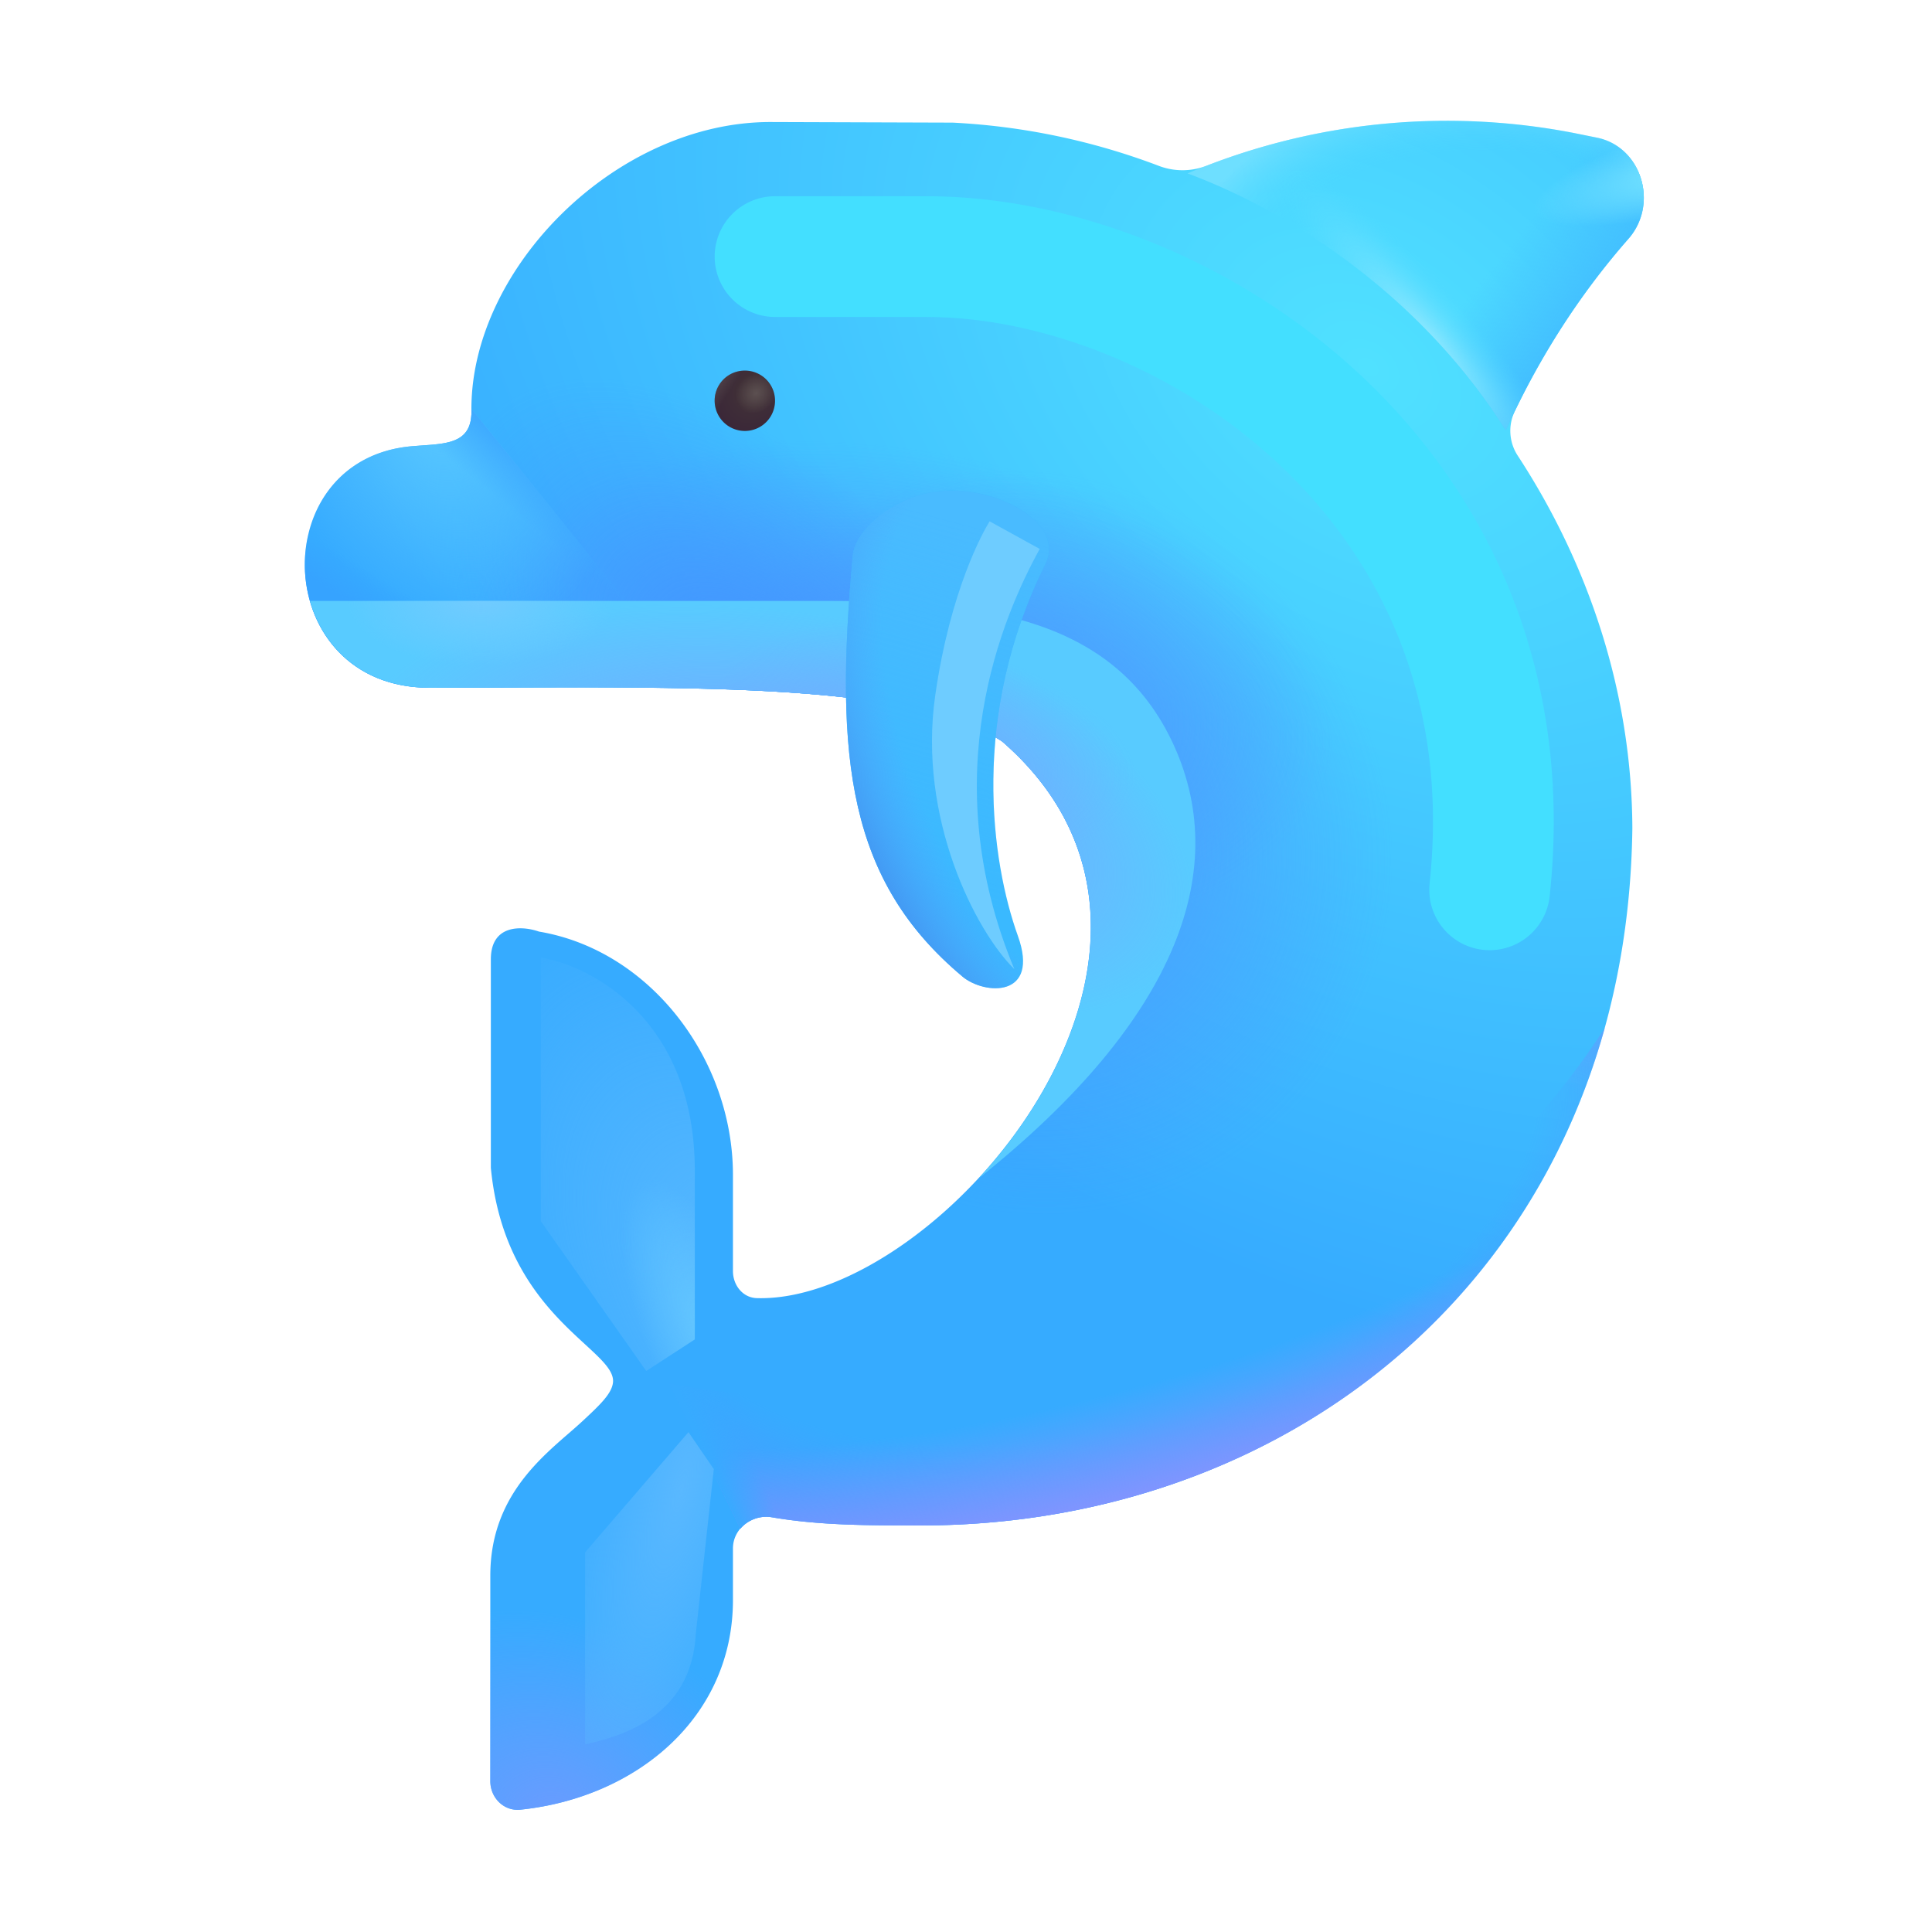 <svg xmlns="http://www.w3.org/2000/svg" fill="none" viewBox="0 0 32 32"><path fill="url(#svg-4980379a-4bcc-420c-a8c1-b53b2db62769-a)" d="M19.984 2.745a1.1 1.1 0 0 1-.788.003 11.2 11.2 0 0 0-3.416-.717l-3.02-.01c-2.547 0-4.952 2.408-4.952 4.751.024.547-.36.574-.802.605q-.108.007-.218.017c-2.439.247-2.297 3.997.327 3.997q.626 0 1.242-.003c3.606-.012 6.858-.022 8.242.893 3.977 3.454-1.059 9.311-4.066 9.22-.232-.008-.393-.215-.393-.448v-1.592c0-1.913-1.366-3.721-3.213-4.031-.265-.094-.797-.133-.797.46v3.453c.156 1.631 1.01 2.417 1.557 2.92.276.254.475.437.467.62-.009.193-.223.392-.51.659-.524.487-1.523 1.14-1.523 2.555v3.397c-.004.279.222.509.499.48 1.916-.2 3.52-1.522 3.52-3.473v-.854c0-.332.319-.573.646-.516.78.134 1.586.135 2.422.135 6.27.02 11.735-4.328 11.829-11.545-.008-2.228-.71-4.352-1.892-6.164a.75.75 0 0 1-.06-.736c.5-1.037 1.13-2.003 1.885-2.863.51-.577.22-1.529-.52-1.678l-.37-.075a11.03 11.03 0 0 0-6.096.54"/><path fill="url(#svg-2a73826b-c90e-4206-ba50-d43e24987cf1-b)" d="M19.984 2.745a1.1 1.1 0 0 1-.788.003 11.2 11.2 0 0 0-3.416-.717l-3.02-.01c-2.547 0-4.952 2.408-4.952 4.751.024.547-.36.574-.802.605q-.108.007-.218.017c-2.439.247-2.297 3.997.327 3.997q.626 0 1.242-.003c3.606-.012 6.858-.022 8.242.893 3.977 3.454-1.059 9.311-4.066 9.22-.232-.008-.393-.215-.393-.448v-1.592c0-1.913-1.366-3.721-3.213-4.031-.265-.094-.797-.133-.797.46v3.453c.156 1.631 1.01 2.417 1.557 2.92.276.254.475.437.467.62-.009.193-.223.392-.51.659-.524.487-1.523 1.14-1.523 2.555v3.397c-.004.279.222.509.499.48 1.916-.2 3.52-1.522 3.52-3.473v-.854c0-.332.319-.573.646-.516.78.134 1.586.135 2.422.135 6.27.02 11.735-4.328 11.829-11.545-.008-2.228-.71-4.352-1.892-6.164a.75.75 0 0 1-.06-.736c.5-1.037 1.13-2.003 1.885-2.863.51-.577.22-1.529-.52-1.678l-.37-.075a11.03 11.03 0 0 0-6.096.54"/><path fill="url(#svg-b400d146-0ced-46b3-9ef3-8d6d21048440-c)" d="M19.984 2.745a1.1 1.1 0 0 1-.788.003 11.2 11.2 0 0 0-3.416-.717l-3.02-.01c-2.547 0-4.952 2.408-4.952 4.751.024.547-.36.574-.802.605q-.108.007-.218.017c-2.439.247-2.297 3.997.327 3.997q.626 0 1.242-.003c3.606-.012 6.858-.022 8.242.893 3.977 3.454-1.059 9.311-4.066 9.22-.232-.008-.393-.215-.393-.448v-1.592c0-1.913-1.366-3.721-3.213-4.031-.265-.094-.797-.133-.797.46v3.453c.156 1.631 1.01 2.417 1.557 2.92.276.254.475.437.467.62-.009.193-.223.392-.51.659-.524.487-1.523 1.14-1.523 2.555v3.397c-.004.279.222.509.499.48 1.916-.2 3.52-1.522 3.52-3.473v-.854c0-.332.319-.573.646-.516.78.134 1.586.135 2.422.135 6.27.02 11.735-4.328 11.829-11.545-.008-2.228-.71-4.352-1.892-6.164a.75.75 0 0 1-.06-.736c.5-1.037 1.13-2.003 1.885-2.863.51-.577.22-1.529-.52-1.678l-.37-.075a11.03 11.03 0 0 0-6.096.54"/><path fill="url(#svg-9cb76592-8821-4276-bbcb-4873530be4d8-d)" d="M19.984 2.745a1.1 1.1 0 0 1-.788.003 11.2 11.2 0 0 0-3.416-.717l-3.02-.01c-2.547 0-4.952 2.408-4.952 4.751.024.547-.36.574-.802.605q-.108.007-.218.017c-2.439.247-2.297 3.997.327 3.997q.626 0 1.242-.003c3.606-.012 6.858-.022 8.242.893 3.977 3.454-1.059 9.311-4.066 9.22-.232-.008-.393-.215-.393-.448v-1.592c0-1.913-1.366-3.721-3.213-4.031-.265-.094-.797-.133-.797.46v3.453c.156 1.631 1.01 2.417 1.557 2.92.276.254.475.437.467.62-.009.193-.223.392-.51.659-.524.487-1.523 1.14-1.523 2.555v3.397c-.004.279.222.509.499.48 1.916-.2 3.52-1.522 3.52-3.473v-.854c0-.332.319-.573.646-.516.78.134 1.586.135 2.422.135 6.27.02 11.735-4.328 11.829-11.545-.008-2.228-.71-4.352-1.892-6.164a.75.75 0 0 1-.06-.736c.5-1.037 1.13-2.003 1.885-2.863.51-.577.22-1.529-.52-1.678l-.37-.075a11.03 11.03 0 0 0-6.096.54"/><path fill="url(#svg-c67c8ea0-e5a5-449c-8655-70f109223662-e)" d="M19.984 2.745a1.1 1.1 0 0 1-.788.003 11.2 11.2 0 0 0-3.416-.717l-3.02-.01c-2.547 0-4.952 2.408-4.952 4.751.024.547-.36.574-.802.605q-.108.007-.218.017c-2.439.247-2.297 3.997.327 3.997q.626 0 1.242-.003c3.606-.012 6.858-.022 8.242.893 3.977 3.454-1.059 9.311-4.066 9.22-.232-.008-.393-.215-.393-.448v-1.592c0-1.913-1.366-3.721-3.213-4.031-.265-.094-.797-.133-.797.46v3.453c.156 1.631 1.01 2.417 1.557 2.92.276.254.475.437.467.62-.009.193-.223.392-.51.659-.524.487-1.523 1.14-1.523 2.555v3.397c-.004.279.222.509.499.48 1.916-.2 3.52-1.522 3.52-3.473v-.854c0-.332.319-.573.646-.516.78.134 1.586.135 2.422.135 6.27.02 11.735-4.328 11.829-11.545-.008-2.228-.71-4.352-1.892-6.164a.75.75 0 0 1-.06-.736c.5-1.037 1.13-2.003 1.885-2.863.51-.577.22-1.529-.52-1.678l-.37-.075a11.03 11.03 0 0 0-6.096.54"/><path fill="url(#svg-2f5cb416-1f3d-460d-a742-11419cd16b37-f)" d="M11.54 11.404 7.808 6.771v.001c.024.547-.36.574-.802.605q-.108.007-.218.017c-2.439.247-2.297 3.997.327 3.997q.626 0 1.242-.003c1.109-.004 2.185-.007 3.183.016"/><path fill="url(#svg-e40f7d8b-1e6d-4f5d-8004-8022113f0a17-g)" d="M11.54 11.404 7.808 6.771v.001c.024.547-.36.574-.802.605q-.108.007-.218.017c-2.439.247-2.297 3.997.327 3.997q.626 0 1.242-.003c1.109-.004 2.185-.007 3.183.016"/><path fill="url(#svg-92313e92-4b3a-496f-9d22-8ec1388b075c-h)" d="M11.54 11.404 7.808 6.771v.001c.024.547-.36.574-.802.605q-.108.007-.218.017c-2.439.247-2.297 3.997.327 3.997q.626 0 1.242-.003c1.109-.004 2.185-.007 3.183.016"/><path fill="url(#svg-07f305ae-039d-4e4f-a61c-47efbb1ba262-i)" d="M24.94 7.13c.521-1.154 1.2-2.227 2.03-3.172.51-.577.22-1.529-.52-1.678l-.37-.075a11.04 11.04 0 0 0-6.411.667c1.497.555 3.768 1.87 5.272 4.259"/><path fill="url(#svg-af60a52d-f13a-4538-8994-e30d3d13b5a4-j)" d="M24.94 7.13c.521-1.154 1.2-2.227 2.03-3.172.51-.577.22-1.529-.52-1.678l-.37-.075a11.04 11.04 0 0 0-6.411.667c1.497.555 3.768 1.87 5.272 4.259"/><path fill="url(#svg-b5bd0e35-bd1a-4388-85e1-8d2dd1c73a97-k)" fill-opacity=".5" d="M24.94 7.13c.521-1.154 1.2-2.227 2.03-3.172.51-.577.22-1.529-.52-1.678l-.37-.075a11.04 11.04 0 0 0-6.411.667c1.497.555 3.768 1.87 5.272 4.259"/><path fill="url(#svg-1d90b82f-7221-4abc-8a18-cd222c45e7fc-l)" d="M24.94 7.13c.521-1.154 1.2-2.227 2.03-3.172.51-.577.22-1.529-.52-1.678l-.37-.075a11.04 11.04 0 0 0-6.411.667c1.497.555 3.768 1.87 5.272 4.259"/><path fill="url(#svg-58659a83-6b00-4919-897c-fdca6cb6f64f-m)" d="M12.337 7.138a.5.5 0 1 0 0-1 .5.5 0 0 0 0 1"/><path fill="url(#svg-0c20cbcf-2d5a-491f-8e15-398e3bdfdf0d-n)" d="M12.337 7.138a.5.5 0 1 0 0-1 .5.5 0 0 0 0 1"/><path fill="url(#svg-d05e00e0-c80a-4578-8646-18636ef48884-o)" d="M12.337 7.138a.5.5 0 1 0 0-1 .5.5 0 0 0 0 1"/><path fill="#58CBFF" d="M16.204 19.522c1.852-1.998 2.878-5.087.398-7.24-1.385-.916-4.636-.906-8.243-.894q-.616.002-1.242.003c-1.097 0-1.76-.656-1.982-1.438h8.545c2.37 0 4.69.178 5.718 2.297 1.021 2.104.138 4.62-3.194 7.272"/><path fill="url(#svg-bf825073-23a0-4585-8519-0b6175331d49-p)" d="M16.204 19.522c1.852-1.998 2.878-5.087.398-7.24-1.385-.916-4.636-.906-8.243-.894q-.616.002-1.242.003c-1.097 0-1.76-.656-1.982-1.438h8.545c2.37 0 4.69.178 5.718 2.297 1.021 2.104.138 4.62-3.194 7.272"/><path fill="url(#svg-727d92ae-77bf-4012-9b30-3996cb8c169e-q)" d="M16.204 19.522c1.852-1.998 2.878-5.087.398-7.24-1.385-.916-4.636-.906-8.243-.894q-.616.002-1.242.003c-1.097 0-1.76-.656-1.982-1.438h8.545c2.37 0 4.69.178 5.718 2.297 1.021 2.104.138 4.62-3.194 7.272"/><path fill="url(#svg-71106fba-5cde-4124-b0da-523daf8b4eb9-r)" d="M16.204 19.522c1.852-1.998 2.878-5.087.398-7.24-1.385-.916-4.636-.906-8.243-.894q-.616.002-1.242.003c-1.097 0-1.76-.656-1.982-1.438h8.545c2.37 0 4.69.178 5.718 2.297 1.021 2.104.138 4.62-3.194 7.272"/><path fill="#3AB9FF" d="M15.938 16.172c-1.876-1.575-2.126-3.578-1.813-6.969.04-.437.724-1.049 1.563-1.078.902-.031 1.952.56 1.624 1.219-1.25 2.515-.89 4.937-.453 6.156.37 1.028-.548.986-.922.672"/><path fill="url(#svg-a62f30df-1e3e-43bb-9f0b-7ea748002cb6-s)" d="M15.938 16.172c-1.876-1.575-2.126-3.578-1.813-6.969.04-.437.724-1.049 1.563-1.078.902-.031 1.952.56 1.624 1.219-1.25 2.515-.89 4.937-.453 6.156.37 1.028-.548.986-.922.672"/><path fill="url(#svg-fa2bcef2-fe66-4342-9132-a03ca3d0004e-t)" d="M15.938 16.172c-1.876-1.575-2.126-3.578-1.813-6.969.04-.437.724-1.049 1.563-1.078.902-.031 1.952.56 1.624 1.219-1.25 2.515-.89 4.937-.453 6.156.37 1.028-.548.986-.922.672"/><g filter="url(#svg-5f25a49e-8661-42de-9ead-e851a951b01d-u)"><path stroke="#43DFFF" stroke-linecap="round" stroke-width="2" d="M12.837 4.25h2.515c4.235 0 10.047 3.738 9.321 10.488"/></g><path fill="url(#svg-422b7e3b-502f-419f-b4d9-7b434f43d654-v)" d="M26.578 17.03c-3.973 6.176-12.044 6.554-15.49 5.888l1.175 2.4a.57.57 0 0 1 .523-.187c.78.134 1.586.135 2.423.135 5.242.017 9.922-3.02 11.37-8.235"/><path fill="url(#svg-efc61f9c-f2df-4558-8bf5-c580dd7625a6-w)" d="M26.578 17.03c-3.973 6.176-12.044 6.554-15.49 5.888l1.175 2.4a.57.57 0 0 1 .523-.187c.78.134 1.586.135 2.423.135 5.242.017 9.922-3.02 11.37-8.235"/><path fill="url(#svg-14e9d910-c6be-4276-a45a-379fcb4ebc6d-x)" d="M26.578 17.03c-3.973 6.176-12.044 6.554-15.49 5.888l1.175 2.4a.57.57 0 0 1 .523-.187c.78.134 1.586.135 2.423.135 5.242.017 9.922-3.02 11.37-8.235"/><g filter="url(#svg-3b256b2f-d333-4e32-bad8-43db79969361-y)"><path fill="url(#svg-53aff1c9-3a62-4928-b195-d8d7748a5fd0-z)" d="m11.403 23.721.42.612-.298 2.725c-.07 1.383-1.251 1.706-1.834 1.834v-3.18z"/></g><g filter="url(#svg-72ff6003-5b23-4cee-9bde-3ca06900239c-A)"><path fill="url(#svg-43a6d7ff-96f1-45bf-94c8-90ebeeb701dd-B)" d="M11.508 19.389c0-2.488-1.7-3.389-2.55-3.529v4.368l1.746 2.48.804-.524z"/><path fill="url(#svg-31be4d11-2e8f-4b0d-92b6-181c29581eaa-C)" d="M11.508 19.389c0-2.488-1.7-3.389-2.55-3.529v4.368l1.746 2.48.804-.524z"/></g><g filter="url(#svg-d3ff44d3-a521-4c5d-9b25-ea554f48c032-D)"><path fill="#6ECCFF" d="M16.801 16.052c-1.337-3.208-.192-5.848.42-6.96l-.83-.457c-.1.161-.647 1.12-.9 2.879-.294 2.04.67 3.91 1.31 4.538"/></g><defs><radialGradient id="svg-4980379a-4bcc-420c-a8c1-b53b2db62769-a" cx="0" cy="0" r="1" gradientTransform="rotate(124.807 9.768 9.045)scale(14.234 20.494)" gradientUnits="userSpaceOnUse"><stop stop-color="#50E1FF"/><stop offset="1" stop-color="#36ABFF"/></radialGradient><radialGradient id="svg-2a73826b-c90e-4206-ba50-d43e24987cf1-b" cx="0" cy="0" r="1" gradientTransform="matrix(5 -3.25 3.435 5.284 17.02 13.938)" gradientUnits="userSpaceOnUse"><stop stop-color="#4D98FF"/><stop offset="1" stop-color="#4D98FF" stop-opacity="0"/></radialGradient><radialGradient id="svg-b400d146-0ced-46b3-9ef3-8d6d21048440-c" cx="0" cy="0" r="1" gradientTransform="rotate(-170.049 7.946 5.07)scale(7.234 3.983)" gradientUnits="userSpaceOnUse"><stop stop-color="#4D98FF"/><stop offset="1" stop-color="#4D98FF" stop-opacity="0"/></radialGradient><radialGradient id="svg-9cb76592-8821-4276-bbcb-4873530be4d8-d" cx="0" cy="0" r="1" gradientTransform="rotate(-133.702 8.92 3.154)scale(6.83 3.654)" gradientUnits="userSpaceOnUse"><stop stop-color="#4292FF"/><stop offset="1" stop-color="#4292FF" stop-opacity="0"/></radialGradient><radialGradient id="svg-c67c8ea0-e5a5-449c-8655-70f109223662-e" cx="0" cy="0" r="1" gradientTransform="rotate(-65.308 28.213 7.876)scale(3.345 4.247)" gradientUnits="userSpaceOnUse"><stop stop-color="#6B9BFF"/><stop offset="1" stop-color="#6B9BFF" stop-opacity="0"/></radialGradient><radialGradient id="svg-2f5cb416-1f3d-460d-a742-11419cd16b37-f" cx="0" cy="0" r="1" gradientTransform="rotate(57.714 -2.78 10.015)scale(3.715 2.676)" gradientUnits="userSpaceOnUse"><stop stop-color="#57C6FF"/><stop offset="1" stop-color="#57C6FF" stop-opacity="0"/></radialGradient><radialGradient id="svg-07f305ae-039d-4e4f-a61c-47efbb1ba262-i" cx="0" cy="0" r="1" gradientTransform="rotate(38.191 8.138 32.85)scale(5.964 21.627)" gradientUnits="userSpaceOnUse"><stop offset=".603" stop-color="#42BDFF" stop-opacity="0"/><stop offset=".914" stop-color="#42BDFF"/></radialGradient><radialGradient id="svg-af60a52d-f13a-4538-8994-e30d3d13b5a4-j" cx="0" cy="0" r="1" gradientTransform="matrix(-4.344 1.219 -.274 -.976 28.615 2.594)" gradientUnits="userSpaceOnUse"><stop offset=".27" stop-color="#70E0FF"/><stop offset=".74" stop-color="#70E0FF" stop-opacity="0"/></radialGradient><radialGradient id="svg-b5bd0e35-bd1a-4388-85e1-8d2dd1c73a97-k" cx="0" cy="0" r="1" gradientTransform="matrix(-8.406 -7.437 4.427 -5.004 28.552 10.5)" gradientUnits="userSpaceOnUse"><stop offset=".893" stop-color="#52DBFF" stop-opacity="0"/><stop offset="1" stop-color="#92E8FF"/></radialGradient><radialGradient id="svg-1d90b82f-7221-4abc-8a18-cd222c45e7fc-l" cx="0" cy="0" r="1" gradientTransform="matrix(3.518 -3 14.102 16.538 23.708 5.656)" gradientUnits="userSpaceOnUse"><stop stop-color="#92E8FF"/><stop offset=".17" stop-color="#52DBFF" stop-opacity="0"/></radialGradient><radialGradient id="svg-58659a83-6b00-4919-897c-fdca6cb6f64f-m" cx="0" cy="0" r="1" gradientTransform="matrix(-.406 .562 -.501 -.362 12.485 6.477)" gradientUnits="userSpaceOnUse"><stop offset=".006" stop-color="#433437"/><stop offset="1" stop-color="#3B2838"/></radialGradient><radialGradient id="svg-0c20cbcf-2d5a-491f-8e15-398e3bdfdf0d-n" cx="0" cy="0" r="1" gradientTransform="rotate(137.642 5 5.682)scale(.359 .316)" gradientUnits="userSpaceOnUse"><stop stop-color="#5C5051"/><stop offset="1" stop-color="#5C5051" stop-opacity="0"/></radialGradient><radialGradient id="svg-bf825073-23a0-4585-8519-0b6175331d49-p" cx="0" cy="0" r="1" gradientTransform="matrix(1.375 -2.312 3.837 2.281 15.71 13.563)" gradientUnits="userSpaceOnUse"><stop stop-color="#73A9FF"/><stop offset="1" stop-color="#73A9FF" stop-opacity="0"/></radialGradient><radialGradient id="svg-727d92ae-77bf-4012-9b30-3996cb8c169e-q" cx="0" cy="0" r="1" gradientTransform="matrix(.213 -2.453 6.636 .576 12.467 12.406)" gradientUnits="userSpaceOnUse"><stop stop-color="#73A9FF"/><stop offset=".951" stop-color="#73A9FF" stop-opacity="0"/></radialGradient><radialGradient id="svg-71106fba-5cde-4124-b0da-523daf8b4eb9-r" cx="0" cy="0" r="1" gradientTransform="matrix(0 1.078 -2.216 0 7.96 9.953)" gradientUnits="userSpaceOnUse"><stop stop-color="#71CBFF"/><stop offset="1" stop-color="#71CBFF" stop-opacity="0"/></radialGradient><radialGradient id="svg-fa2bcef2-fe66-4342-9132-a03ca3d0004e-t" cx="0" cy="0" r="1" gradientTransform="matrix(-3.808 1.991 -3.562 -6.811 18.286 12.541)" gradientUnits="userSpaceOnUse"><stop offset=".706" stop-color="#51A7FF" stop-opacity="0"/><stop offset=".962" stop-color="#439BF4"/></radialGradient><radialGradient id="svg-422b7e3b-502f-419f-b4d9-7b434f43d654-v" cx="0" cy="0" r="1" gradientTransform="rotate(74.102 -3.849 21.846)scale(5.74 10.618)" gradientUnits="userSpaceOnUse"><stop offset=".7" stop-color="#4D98FF" stop-opacity="0"/><stop offset="1" stop-color="#4D98FF"/></radialGradient><radialGradient id="svg-efc61f9c-f2df-4558-8bf5-c580dd7625a6-w" cx="0" cy="0" r="1" gradientTransform="matrix(1.188 4.426 -17.815 4.782 18.076 20.891)" gradientUnits="userSpaceOnUse"><stop offset=".481" stop-color="#8594FF" stop-opacity="0"/><stop offset=".894" stop-color="#8594FF"/></radialGradient><radialGradient id="svg-53aff1c9-3a62-4928-b195-d8d7748a5fd0-z" cx="0" cy="0" r="1" gradientTransform="rotate(104.138 -3.977 16.737)scale(7.152 2.17)" gradientUnits="userSpaceOnUse"><stop stop-color="#59B8FF"/><stop offset="1" stop-color="#59B8FF" stop-opacity="0"/></radialGradient><radialGradient id="svg-43a6d7ff-96f1-45bf-94c8-90ebeeb701dd-B" cx="0" cy="0" r="1" gradientTransform="rotate(-120.493 12.327 7.114)scale(7.298 4.439)" gradientUnits="userSpaceOnUse"><stop stop-color="#59B8FF"/><stop offset="1" stop-color="#59B8FF" stop-opacity="0"/></radialGradient><radialGradient id="svg-31be4d11-2e8f-4b0d-92b6-181c29581eaa-C" cx="0" cy="0" r="1" gradientTransform="rotate(-111.871 13.276 7.084)scale(2.673 .98)" gradientUnits="userSpaceOnUse"><stop stop-color="#63C6FF"/><stop offset="1" stop-color="#63C6FF" stop-opacity="0"/></radialGradient><linearGradient id="svg-e40f7d8b-1e6d-4f5d-8004-8022113f0a17-g" x1="9.063" x2="8.5" y1="7.797" y2="8.484" gradientUnits="userSpaceOnUse"><stop stop-color="#3DA9FF"/><stop offset="1" stop-color="#3DA9FF" stop-opacity="0"/></linearGradient><linearGradient id="svg-92313e92-4b3a-496f-9d22-8ec1388b075c-h" x1="6.125" x2="6.453" y1="10.188" y2="9.656" gradientUnits="userSpaceOnUse"><stop stop-color="#36A3FF"/><stop offset="1" stop-color="#36A3FF" stop-opacity="0"/></linearGradient><linearGradient id="svg-d05e00e0-c80a-4578-8646-18636ef48884-o" x1="12.238" x2="11.895" y1="6.245" y2="6.026" gradientUnits="userSpaceOnUse"><stop stop-color="#5C5051" stop-opacity="0"/><stop offset="1" stop-color="#5C5051"/></linearGradient><linearGradient id="svg-a62f30df-1e3e-43bb-9f0b-7ea748002cb6-s" x1="16.294" x2="14.722" y1="8.733" y2="14.568" gradientUnits="userSpaceOnUse"><stop stop-color="#49BBFF"/><stop offset="1" stop-color="#49BBFF" stop-opacity="0"/></linearGradient><linearGradient id="svg-14e9d910-c6be-4276-a45a-379fcb4ebc6d-x" x1="12.085" x2="12.731" y1="25.031" y2="24.752" gradientUnits="userSpaceOnUse"><stop stop-color="#37ABFF"/><stop offset="1" stop-color="#37ABFF" stop-opacity="0"/></linearGradient><filter id="svg-5f25a49e-8661-42de-9ead-e851a951b01d-u" width="18.899" height="17.488" x="9.337" y=".75" color-interpolation-filters="sRGB" filterUnits="userSpaceOnUse"><feFlood flood-opacity="0" result="BackgroundImageFix"/><feBlend in="SourceGraphic" in2="BackgroundImageFix" result="shape"/><feGaussianBlur result="effect1_foregroundBlur_28327_5877" stdDeviation="1.25"/></filter><filter id="svg-3b256b2f-d333-4e32-bad8-43db79969361-y" width="3.131" height="6.171" x="9.191" y="23.221" color-interpolation-filters="sRGB" filterUnits="userSpaceOnUse"><feFlood flood-opacity="0" result="BackgroundImageFix"/><feBlend in="SourceGraphic" in2="BackgroundImageFix" result="shape"/><feGaussianBlur result="effect1_foregroundBlur_28327_5877" stdDeviation=".25"/></filter><filter id="svg-72ff6003-5b23-4cee-9bde-3ca06900239c-A" width="3.55" height="7.848" x="8.458" y="15.36" color-interpolation-filters="sRGB" filterUnits="userSpaceOnUse"><feFlood flood-opacity="0" result="BackgroundImageFix"/><feBlend in="SourceGraphic" in2="BackgroundImageFix" result="shape"/><feGaussianBlur result="effect1_foregroundBlur_28327_5877" stdDeviation=".25"/></filter><filter id="svg-d3ff44d3-a521-4c5d-9b25-ea554f48c032-D" width="2.784" height="8.418" x="14.936" y="8.135" color-interpolation-filters="sRGB" filterUnits="userSpaceOnUse"><feFlood flood-opacity="0" result="BackgroundImageFix"/><feBlend in="SourceGraphic" in2="BackgroundImageFix" result="shape"/><feGaussianBlur result="effect1_foregroundBlur_28327_5877" stdDeviation=".25"/></filter></defs></svg>
